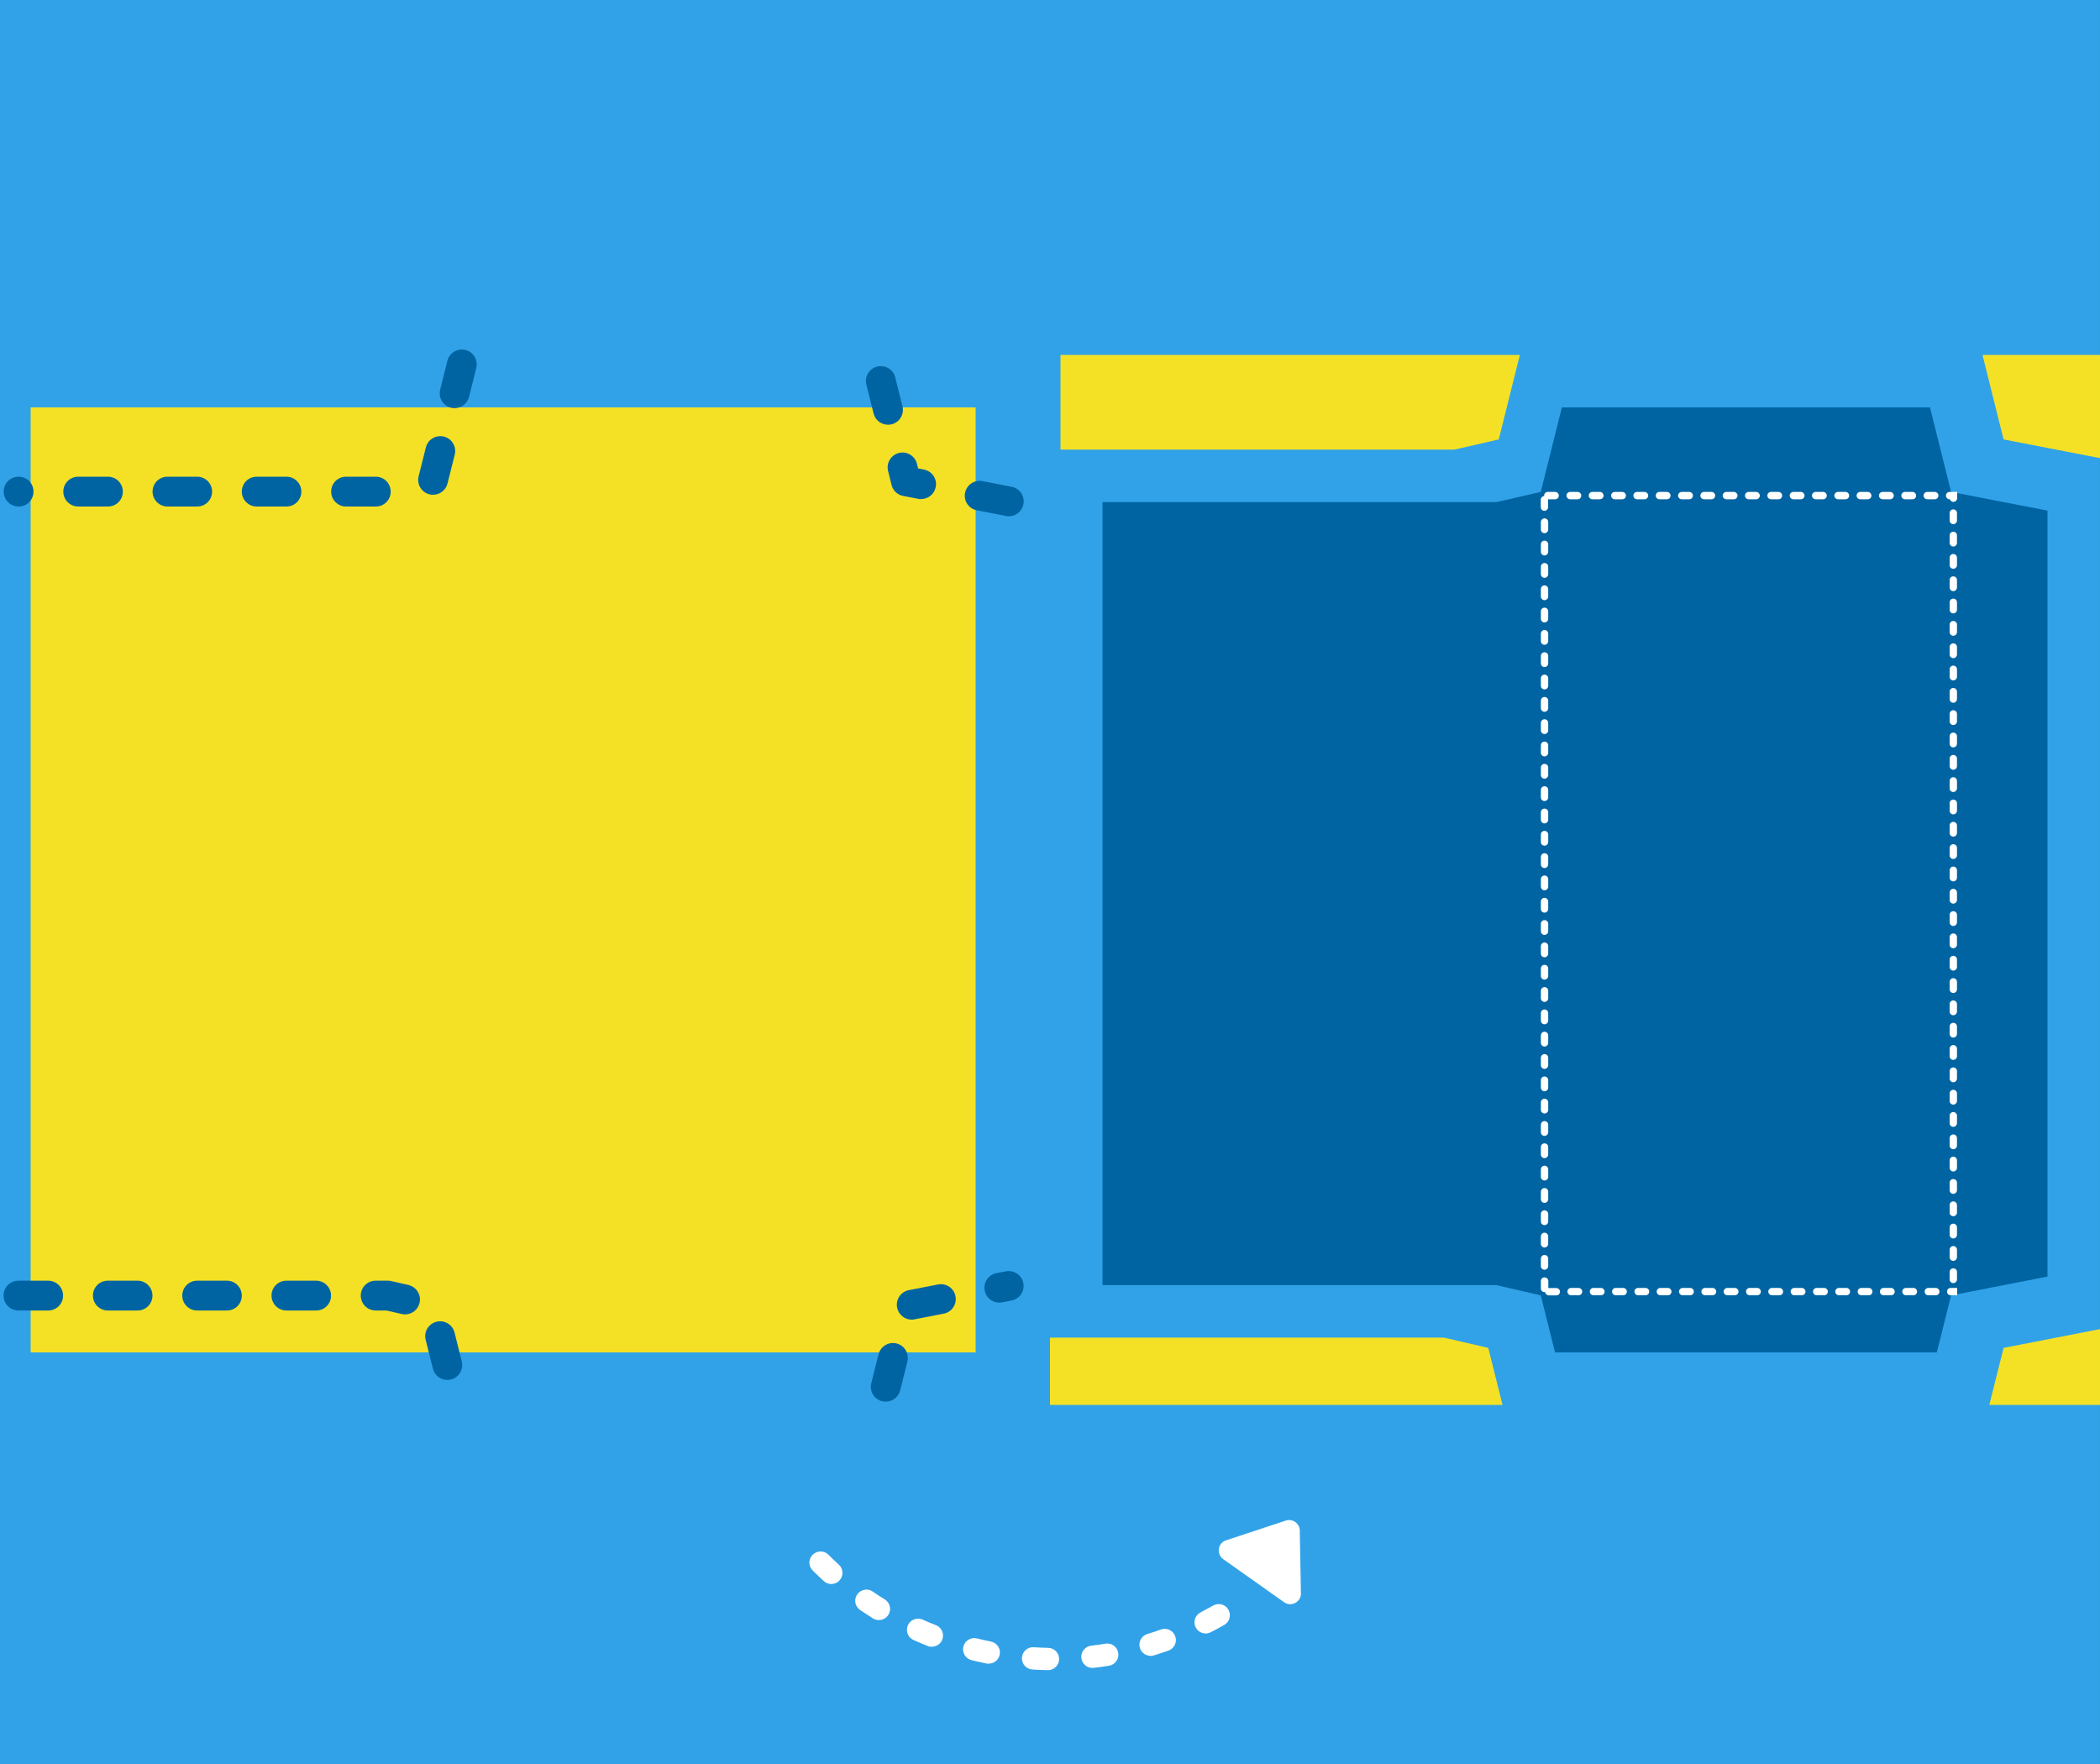 <svg width="200" height="168" viewBox="0 0 200 168" fill="none" xmlns="http://www.w3.org/2000/svg">
<rect x="0" y="0" width="200" height="168" fill="#333333" stroke="none"/>
<path d="M199.999 0H-0.001V168H199.999V0Z" fill="#31A2E8"/>
<path d="M92.919 38.8H2.919V128.8H92.919V38.8Z" fill="#F4E126"/>
<path d="M142.739 41.85L144.749 33.8H100.999V42.82H138.509L142.739 41.85Z" fill="#F4E126"/>
<path d="M199.999 43.63V33.8H188.809L190.819 41.85L199.999 43.63Z" fill="#F4E126"/>
<path d="M189.459 133.8H199.999V126.58L190.819 128.37L189.459 133.8Z" fill="#F4E126"/>
<path d="M137.509 127.39H99.999V133.8H143.099L141.739 128.37L137.509 127.39Z" fill="#F4E126"/>
<path d="M185.819 46.85L183.809 38.8H148.749L146.739 46.85L142.509 47.82H104.999V122.39H142.509L146.739 123.37L148.099 128.8H184.459L185.819 123.37L194.999 121.58V48.63L185.819 46.85Z" fill="#0064A2"/>
<path d="M35.789 48.24H32.959C32.179 48.24 31.539 47.61 31.539 46.82C31.539 46.03 32.169 45.4 32.959 45.4H35.789C36.569 45.4 37.209 46.03 37.209 46.82C37.209 47.61 36.579 48.24 35.789 48.24ZM27.279 48.24H24.449C23.669 48.24 23.029 47.61 23.029 46.82C23.029 46.03 23.659 45.4 24.449 45.4H27.279C28.059 45.4 28.699 46.03 28.699 46.82C28.699 47.61 28.069 48.24 27.279 48.24ZM18.779 48.24H15.949C15.169 48.24 14.529 47.61 14.529 46.82C14.529 46.03 15.159 45.4 15.949 45.4H18.779C19.559 45.4 20.199 46.03 20.199 46.82C20.199 47.61 19.569 48.24 18.779 48.24ZM10.279 48.24H7.449C6.669 48.24 6.029 47.61 6.029 46.82C6.029 46.03 6.659 45.4 7.449 45.4H10.279C11.059 45.4 11.699 46.03 11.699 46.82C11.699 47.61 11.069 48.24 10.279 48.24ZM1.769 48.24C0.989 48.24 0.349 47.61 0.349 46.82C0.349 46.03 0.979 45.4 1.769 45.4C2.559 45.4 3.189 46.03 3.189 46.82C3.189 47.61 2.559 48.24 1.779 48.24H1.769ZM41.239 47.12C41.129 47.12 41.009 47.11 40.899 47.08C40.139 46.89 39.679 46.12 39.869 45.36L40.559 42.61C40.749 41.85 41.519 41.39 42.279 41.58C43.039 41.77 43.499 42.54 43.309 43.3L42.619 46.05C42.459 46.69 41.879 47.12 41.249 47.12H41.239ZM43.289 38.87C43.179 38.87 43.059 38.86 42.949 38.83C42.189 38.64 41.729 37.87 41.919 37.11L42.609 34.36C42.799 33.6 43.569 33.14 44.329 33.33C45.089 33.52 45.549 34.29 45.359 35.05L44.669 37.8C44.509 38.44 43.929 38.87 43.299 38.87H43.289Z" fill="#0064A2"/>
<path d="M96.079 49.17C95.989 49.17 95.899 49.17 95.809 49.14L93.029 48.6C92.259 48.45 91.759 47.71 91.909 46.94C92.059 46.17 92.799 45.67 93.569 45.82L96.349 46.36C97.119 46.51 97.619 47.25 97.469 48.02C97.339 48.7 96.739 49.17 96.079 49.17ZM87.729 47.54C87.639 47.54 87.549 47.54 87.459 47.51L86.009 47.23C85.469 47.13 85.039 46.72 84.909 46.18L84.579 44.86C84.389 44.1 84.849 43.33 85.609 43.14C86.369 42.95 87.139 43.41 87.329 44.17L87.439 44.61L87.999 44.72C88.769 44.87 89.269 45.61 89.119 46.38C88.989 47.06 88.389 47.53 87.729 47.53V47.54ZM84.569 40.45C83.929 40.45 83.359 40.02 83.199 39.38L82.509 36.63C82.319 35.87 82.779 35.1 83.539 34.91C84.299 34.72 85.069 35.18 85.259 35.94L85.949 38.69C86.139 39.45 85.679 40.22 84.919 40.41C84.799 40.44 84.689 40.45 84.579 40.45H84.569Z" fill="#0064A2"/>
<path d="M84.349 133.49C84.239 133.49 84.119 133.48 84.009 133.45C83.249 133.26 82.789 132.49 82.979 131.73L83.669 128.98C83.859 128.22 84.629 127.76 85.389 127.95C86.149 128.14 86.609 128.91 86.419 129.67L85.729 132.42C85.569 133.06 84.989 133.49 84.359 133.49H84.349ZM86.829 125.68C86.169 125.68 85.569 125.21 85.439 124.53C85.289 123.76 85.789 123.02 86.559 122.87L89.339 122.33C90.109 122.18 90.849 122.68 90.999 123.45C91.149 124.22 90.649 124.96 89.879 125.11L87.099 125.65C87.009 125.67 86.919 125.68 86.829 125.68ZM95.169 124.06C94.509 124.06 93.909 123.59 93.779 122.91C93.629 122.14 94.129 121.4 94.899 121.25L95.799 121.08C96.559 120.93 97.309 121.43 97.459 122.2C97.609 122.97 97.109 123.71 96.339 123.86L95.439 124.03C95.349 124.05 95.259 124.06 95.169 124.06Z" fill="#0064A2"/>
<path d="M42.599 131.42C41.959 131.42 41.389 130.99 41.229 130.35L40.539 127.6C40.349 126.84 40.809 126.07 41.569 125.88C42.329 125.69 43.099 126.15 43.289 126.91L43.979 129.66C44.169 130.42 43.709 131.19 42.949 131.38C42.829 131.41 42.719 131.42 42.609 131.42H42.599ZM38.569 125.18C38.459 125.18 38.359 125.17 38.249 125.14L36.799 124.81H35.779C34.999 124.81 34.359 124.18 34.359 123.39C34.359 122.6 34.989 121.97 35.779 121.97H36.969C37.079 121.97 37.179 121.98 37.289 122.01L38.899 122.38C39.659 122.56 40.139 123.32 39.959 124.08C39.809 124.74 39.229 125.18 38.579 125.18H38.569ZM30.109 124.81H27.279C26.499 124.81 25.859 124.18 25.859 123.39C25.859 122.6 26.489 121.97 27.279 121.97H30.109C30.889 121.97 31.529 122.6 31.529 123.39C31.529 124.18 30.899 124.81 30.109 124.81ZM21.609 124.81H18.779C17.999 124.81 17.359 124.18 17.359 123.39C17.359 122.6 17.989 121.97 18.779 121.97H21.609C22.389 121.97 23.029 122.6 23.029 123.39C23.029 124.18 22.399 124.81 21.609 124.81ZM13.099 124.81H10.269C9.489 124.81 8.849 124.18 8.849 123.39C8.849 122.6 9.479 121.97 10.269 121.97H13.099C13.879 121.97 14.519 122.6 14.519 123.39C14.519 124.18 13.889 124.81 13.099 124.81ZM4.599 124.81H1.759C0.979 124.81 0.339 124.18 0.339 123.39C0.339 122.6 0.969 121.97 1.759 121.97H4.589C5.369 121.97 6.009 122.6 6.009 123.39C6.009 124.18 5.379 124.81 4.589 124.81H4.599Z" fill="#0064A2"/>
<path d="M184.259 46.85H183.549C183.349 46.85 183.199 47.01 183.199 47.2C183.199 47.39 183.359 47.55 183.549 47.55H184.259C184.459 47.55 184.609 47.39 184.609 47.2C184.609 47.01 184.449 46.85 184.259 46.85ZM182.139 46.85H181.429C181.229 46.85 181.079 47.01 181.079 47.2C181.079 47.39 181.239 47.55 181.429 47.55H182.139C182.339 47.55 182.489 47.39 182.489 47.2C182.489 47.01 182.329 46.85 182.139 46.85ZM180.009 46.85H179.299C179.099 46.85 178.949 47.01 178.949 47.2C178.949 47.39 179.109 47.55 179.299 47.55H180.009C180.209 47.55 180.359 47.39 180.359 47.2C180.359 47.01 180.199 46.85 180.009 46.85ZM177.879 46.85H177.169C176.969 46.85 176.819 47.01 176.819 47.2C176.819 47.39 176.979 47.55 177.169 47.55H177.879C178.079 47.55 178.229 47.39 178.229 47.2C178.229 47.01 178.069 46.85 177.879 46.85ZM175.759 46.85H175.049C174.849 46.85 174.699 47.01 174.699 47.2C174.699 47.39 174.859 47.55 175.049 47.55H175.759C175.959 47.55 176.109 47.39 176.109 47.2C176.109 47.01 175.949 46.85 175.759 46.85ZM173.629 46.85H172.919C172.719 46.85 172.569 47.01 172.569 47.2C172.569 47.39 172.729 47.55 172.919 47.55H173.629C173.829 47.55 173.979 47.39 173.979 47.2C173.979 47.01 173.819 46.85 173.629 46.85ZM171.509 46.85H170.799C170.599 46.85 170.449 47.01 170.449 47.2C170.449 47.39 170.609 47.55 170.799 47.55H171.509C171.709 47.55 171.859 47.39 171.859 47.2C171.859 47.01 171.699 46.85 171.509 46.85ZM169.379 46.85H168.669C168.469 46.85 168.319 47.01 168.319 47.2C168.319 47.39 168.479 47.55 168.669 47.55H169.379C169.579 47.55 169.729 47.39 169.729 47.2C169.729 47.01 169.569 46.85 169.379 46.85ZM167.249 46.85H166.539C166.339 46.85 166.189 47.01 166.189 47.2C166.189 47.39 166.349 47.55 166.539 47.55H167.249C167.449 47.55 167.599 47.39 167.599 47.2C167.599 47.01 167.439 46.85 167.249 46.85ZM165.129 46.85H164.419C164.219 46.85 164.069 47.01 164.069 47.2C164.069 47.39 164.229 47.55 164.419 47.55H165.129C165.329 47.55 165.479 47.39 165.479 47.2C165.479 47.01 165.319 46.85 165.129 46.85ZM162.999 46.85H162.289C162.089 46.85 161.939 47.01 161.939 47.2C161.939 47.39 162.099 47.55 162.289 47.55H162.999C163.199 47.55 163.349 47.39 163.349 47.2C163.349 47.01 163.189 46.85 162.999 46.85ZM160.879 46.85H160.169C159.969 46.85 159.819 47.01 159.819 47.2C159.819 47.39 159.979 47.55 160.169 47.55H160.879C161.079 47.55 161.229 47.39 161.229 47.2C161.229 47.01 161.069 46.85 160.879 46.85ZM158.749 46.85H158.039C157.839 46.85 157.689 47.01 157.689 47.2C157.689 47.39 157.849 47.55 158.039 47.55H158.749C158.949 47.55 159.099 47.39 159.099 47.2C159.099 47.01 158.939 46.85 158.749 46.85ZM156.619 46.85H155.909C155.709 46.85 155.559 47.01 155.559 47.2C155.559 47.39 155.719 47.55 155.909 47.55H156.619C156.819 47.55 156.969 47.39 156.969 47.2C156.969 47.01 156.809 46.85 156.619 46.85ZM154.499 46.85H153.789C153.589 46.85 153.439 47.01 153.439 47.2C153.439 47.39 153.599 47.55 153.789 47.55H154.499C154.699 47.55 154.849 47.39 154.849 47.2C154.849 47.01 154.689 46.85 154.499 46.85ZM152.369 46.85H151.659C151.459 46.85 151.309 47.01 151.309 47.2C151.309 47.39 151.469 47.55 151.659 47.55H152.369C152.569 47.55 152.719 47.39 152.719 47.2C152.719 47.01 152.559 46.85 152.369 46.85ZM150.249 46.85H149.539C149.339 46.85 149.189 47.01 149.189 47.2C149.189 47.39 149.349 47.55 149.539 47.55H150.249C150.449 47.55 150.599 47.39 150.599 47.2C150.599 47.01 150.439 46.85 150.249 46.85ZM148.119 46.85H147.409C147.209 46.85 147.059 47.01 147.059 47.2C147.059 47.21 147.059 47.23 147.059 47.24C146.879 47.26 146.739 47.41 146.739 47.59V48.3C146.739 48.5 146.899 48.65 147.089 48.65C147.279 48.65 147.439 48.49 147.439 48.3V47.59C147.439 47.59 147.439 47.56 147.439 47.55H148.109C148.309 47.55 148.459 47.39 148.459 47.2C148.459 47.01 148.299 46.85 148.109 46.85H148.119ZM147.099 49.37C146.899 49.37 146.749 49.53 146.749 49.72V50.43C146.749 50.63 146.909 50.78 147.099 50.78C147.289 50.78 147.449 50.62 147.449 50.43V49.72C147.449 49.52 147.289 49.37 147.099 49.37ZM147.099 51.49C146.899 51.49 146.749 51.65 146.749 51.84V52.55C146.749 52.75 146.909 52.9 147.099 52.9C147.289 52.9 147.449 52.74 147.449 52.55V51.84C147.449 51.64 147.289 51.49 147.099 51.49ZM147.099 53.62C146.899 53.62 146.749 53.78 146.749 53.97V54.68C146.749 54.88 146.909 55.03 147.099 55.03C147.289 55.03 147.449 54.87 147.449 54.68V53.97C147.449 53.77 147.289 53.62 147.099 53.62ZM147.099 55.75C146.899 55.75 146.749 55.91 146.749 56.1V56.81C146.749 57.01 146.909 57.16 147.099 57.16C147.289 57.16 147.449 57 147.449 56.81V56.1C147.449 55.9 147.289 55.75 147.099 55.75ZM147.099 57.87C146.899 57.87 146.749 58.03 146.749 58.22V58.93C146.749 59.13 146.909 59.28 147.099 59.28C147.289 59.28 147.449 59.12 147.449 58.93V58.22C147.449 58.02 147.289 57.87 147.099 57.87ZM147.099 60C146.899 60 146.749 60.16 146.749 60.35V61.06C146.749 61.26 146.909 61.41 147.099 61.41C147.289 61.41 147.449 61.25 147.449 61.06V60.35C147.449 60.15 147.289 60 147.099 60ZM147.099 62.12C146.899 62.12 146.749 62.28 146.749 62.47V63.18C146.749 63.38 146.909 63.53 147.099 63.53C147.289 63.53 147.449 63.37 147.449 63.18V62.47C147.449 62.27 147.289 62.12 147.099 62.12ZM147.099 64.25C146.899 64.25 146.749 64.41 146.749 64.6V65.31C146.749 65.51 146.909 65.66 147.099 65.66C147.289 65.66 147.449 65.5 147.449 65.31V64.6C147.449 64.4 147.289 64.25 147.099 64.25ZM147.099 66.38C146.899 66.38 146.749 66.54 146.749 66.73V67.44C146.749 67.64 146.909 67.79 147.099 67.79C147.289 67.79 147.449 67.63 147.449 67.44V66.73C147.449 66.53 147.289 66.38 147.099 66.38ZM147.099 68.5C146.899 68.5 146.749 68.66 146.749 68.85V69.56C146.749 69.76 146.909 69.91 147.099 69.91C147.289 69.91 147.449 69.75 147.449 69.56V68.85C147.449 68.65 147.289 68.5 147.099 68.5ZM147.099 70.63C146.899 70.63 146.749 70.79 146.749 70.98V71.69C146.749 71.89 146.909 72.04 147.099 72.04C147.289 72.04 147.449 71.88 147.449 71.69V70.98C147.449 70.78 147.289 70.63 147.099 70.63ZM147.099 72.75C146.899 72.75 146.749 72.91 146.749 73.1V73.81C146.749 74.01 146.909 74.16 147.099 74.16C147.289 74.16 147.449 74 147.449 73.81V73.1C147.449 72.9 147.289 72.75 147.099 72.75ZM147.099 74.88C146.899 74.88 146.749 75.04 146.749 75.23V75.94C146.749 76.14 146.909 76.29 147.099 76.29C147.289 76.29 147.449 76.13 147.449 75.94V75.23C147.449 75.03 147.289 74.88 147.099 74.88ZM147.099 77.01C146.899 77.01 146.749 77.17 146.749 77.36V78.07C146.749 78.27 146.909 78.42 147.099 78.42C147.289 78.42 147.449 78.26 147.449 78.07V77.36C147.449 77.16 147.289 77.01 147.099 77.01ZM147.099 79.13C146.899 79.13 146.749 79.29 146.749 79.48V80.19C146.749 80.39 146.909 80.54 147.099 80.54C147.289 80.54 147.449 80.38 147.449 80.19V79.48C147.449 79.28 147.289 79.13 147.099 79.13ZM147.099 81.26C146.899 81.26 146.749 81.42 146.749 81.61V82.32C146.749 82.52 146.909 82.67 147.099 82.67C147.289 82.67 147.449 82.51 147.449 82.32V81.61C147.449 81.41 147.289 81.26 147.099 81.26ZM147.099 83.38C146.899 83.38 146.749 83.54 146.749 83.73V84.44C146.749 84.64 146.909 84.79 147.099 84.79C147.289 84.79 147.449 84.63 147.449 84.44V83.73C147.449 83.53 147.289 83.38 147.099 83.38ZM147.099 85.51C146.899 85.51 146.749 85.67 146.749 85.86V86.57C146.749 86.77 146.909 86.92 147.099 86.92C147.289 86.92 147.449 86.76 147.449 86.57V85.86C147.449 85.66 147.289 85.51 147.099 85.51ZM147.099 87.63C146.899 87.63 146.749 87.79 146.749 87.98V88.69C146.749 88.89 146.909 89.04 147.099 89.04C147.289 89.04 147.449 88.88 147.449 88.69V87.98C147.449 87.78 147.289 87.63 147.099 87.63ZM147.099 89.76C146.899 89.76 146.749 89.92 146.749 90.11V90.82C146.749 91.02 146.909 91.17 147.099 91.17C147.289 91.17 147.449 91.01 147.449 90.82V90.11C147.449 89.91 147.289 89.76 147.099 89.76ZM147.099 91.89C146.899 91.89 146.749 92.05 146.749 92.24V92.95C146.749 93.15 146.909 93.3 147.099 93.3C147.289 93.3 147.449 93.14 147.449 92.95V92.24C147.449 92.04 147.289 91.89 147.099 91.89ZM147.099 94.01C146.899 94.01 146.749 94.17 146.749 94.36V95.07C146.749 95.27 146.909 95.42 147.099 95.42C147.289 95.42 147.449 95.26 147.449 95.07V94.36C147.449 94.16 147.289 94.01 147.099 94.01ZM147.099 96.14C146.899 96.14 146.749 96.3 146.749 96.49V97.2C146.749 97.4 146.909 97.55 147.099 97.55C147.289 97.55 147.449 97.39 147.449 97.2V96.49C147.449 96.29 147.289 96.14 147.099 96.14ZM147.099 98.26C146.899 98.26 146.749 98.42 146.749 98.61V99.32C146.749 99.52 146.909 99.67 147.099 99.67C147.289 99.67 147.449 99.51 147.449 99.32V98.61C147.449 98.41 147.289 98.26 147.099 98.26ZM147.099 100.39C146.899 100.39 146.749 100.55 146.749 100.74V101.45C146.749 101.65 146.909 101.8 147.099 101.8C147.289 101.8 147.449 101.64 147.449 101.45V100.74C147.449 100.54 147.289 100.39 147.099 100.39ZM147.099 102.52C146.899 102.52 146.749 102.68 146.749 102.87V103.58C146.749 103.78 146.909 103.93 147.099 103.93C147.289 103.93 147.449 103.77 147.449 103.58V102.87C147.449 102.67 147.289 102.52 147.099 102.52ZM147.099 104.64C146.899 104.64 146.749 104.8 146.749 104.99V105.7C146.749 105.9 146.909 106.05 147.099 106.05C147.289 106.05 147.449 105.89 147.449 105.7V104.99C147.449 104.79 147.289 104.64 147.099 104.64ZM147.099 106.77C146.899 106.77 146.749 106.93 146.749 107.12V107.83C146.749 108.03 146.909 108.18 147.099 108.18C147.289 108.18 147.449 108.02 147.449 107.83V107.12C147.449 106.92 147.289 106.77 147.099 106.77ZM147.099 108.89C146.899 108.89 146.749 109.05 146.749 109.24V109.95C146.749 110.15 146.909 110.3 147.099 110.3C147.289 110.3 147.449 110.14 147.449 109.95V109.24C147.449 109.04 147.289 108.89 147.099 108.89ZM147.099 111.02C146.899 111.02 146.749 111.18 146.749 111.37V112.08C146.749 112.28 146.909 112.43 147.099 112.43C147.289 112.43 147.449 112.27 147.449 112.08V111.37C147.449 111.17 147.289 111.02 147.099 111.02ZM147.099 113.15C146.899 113.15 146.749 113.31 146.749 113.5V114.21C146.749 114.41 146.909 114.56 147.099 114.56C147.289 114.56 147.449 114.4 147.449 114.21V113.5C147.449 113.3 147.289 113.15 147.099 113.15ZM147.099 115.27C146.899 115.27 146.749 115.43 146.749 115.62V116.33C146.749 116.53 146.909 116.68 147.099 116.68C147.289 116.68 147.449 116.52 147.449 116.33V115.62C147.449 115.42 147.289 115.27 147.099 115.27ZM147.099 117.4C146.899 117.4 146.749 117.56 146.749 117.75V118.46C146.749 118.66 146.909 118.81 147.099 118.81C147.289 118.81 147.449 118.65 147.449 118.46V117.75C147.449 117.55 147.289 117.4 147.099 117.4ZM147.099 119.52C146.899 119.52 146.749 119.68 146.749 119.87V120.58C146.749 120.78 146.909 120.93 147.099 120.93C147.289 120.93 147.449 120.77 147.449 120.58V119.87C147.449 119.67 147.289 119.52 147.099 119.52ZM147.099 121.65C146.899 121.65 146.749 121.81 146.749 122V122.71C146.749 122.91 146.909 123.06 147.099 123.06C147.119 123.06 147.139 123.06 147.159 123.06C147.179 123.23 147.329 123.37 147.509 123.37H148.219C148.419 123.37 148.569 123.21 148.569 123.02C148.569 122.83 148.409 122.67 148.219 122.67H147.509C147.509 122.67 147.469 122.67 147.459 122.67V122.01C147.459 121.81 147.299 121.66 147.109 121.66L147.099 121.65ZM150.339 122.66H149.629C149.429 122.66 149.279 122.82 149.279 123.01C149.279 123.2 149.439 123.36 149.629 123.36H150.339C150.539 123.36 150.689 123.2 150.689 123.01C150.689 122.82 150.529 122.66 150.339 122.66ZM152.469 122.66H151.759C151.559 122.66 151.409 122.82 151.409 123.01C151.409 123.2 151.569 123.36 151.759 123.36H152.469C152.669 123.36 152.819 123.2 152.819 123.01C152.819 122.82 152.659 122.66 152.469 122.66ZM154.589 122.66H153.879C153.679 122.66 153.529 122.82 153.529 123.01C153.529 123.2 153.689 123.36 153.879 123.36H154.589C154.789 123.36 154.939 123.2 154.939 123.01C154.939 122.82 154.779 122.66 154.589 122.66ZM156.719 122.66H156.009C155.809 122.66 155.659 122.82 155.659 123.01C155.659 123.2 155.819 123.36 156.009 123.36H156.719C156.919 123.36 157.069 123.2 157.069 123.01C157.069 122.82 156.909 122.66 156.719 122.66ZM158.839 122.66H158.129C157.929 122.66 157.779 122.82 157.779 123.01C157.779 123.2 157.939 123.36 158.129 123.36H158.839C159.039 123.36 159.189 123.2 159.189 123.01C159.189 122.82 159.029 122.66 158.839 122.66ZM160.969 122.66H160.259C160.059 122.66 159.909 122.82 159.909 123.01C159.909 123.2 160.069 123.36 160.259 123.36H160.969C161.169 123.36 161.319 123.2 161.319 123.01C161.319 122.82 161.159 122.66 160.969 122.66ZM163.099 122.66H162.389C162.189 122.66 162.039 122.82 162.039 123.01C162.039 123.2 162.199 123.36 162.389 123.36H163.099C163.299 123.36 163.449 123.2 163.449 123.01C163.449 122.82 163.289 122.66 163.099 122.66ZM165.219 122.66H164.509C164.309 122.66 164.159 122.82 164.159 123.01C164.159 123.2 164.319 123.36 164.509 123.36H165.219C165.419 123.36 165.569 123.2 165.569 123.01C165.569 122.82 165.409 122.66 165.219 122.66ZM167.349 122.66H166.639C166.439 122.66 166.289 122.82 166.289 123.01C166.289 123.2 166.449 123.36 166.639 123.36H167.349C167.549 123.36 167.699 123.2 167.699 123.01C167.699 122.82 167.539 122.66 167.349 122.66ZM169.469 122.66H168.759C168.559 122.66 168.409 122.82 168.409 123.01C168.409 123.2 168.569 123.36 168.759 123.36H169.469C169.669 123.36 169.819 123.2 169.819 123.01C169.819 122.82 169.659 122.66 169.469 122.66ZM171.599 122.66H170.889C170.689 122.66 170.539 122.82 170.539 123.01C170.539 123.2 170.699 123.36 170.889 123.36H171.599C171.799 123.36 171.949 123.2 171.949 123.01C171.949 122.82 171.789 122.66 171.599 122.66ZM173.729 122.66H173.019C172.819 122.66 172.669 122.82 172.669 123.01C172.669 123.2 172.829 123.36 173.019 123.36H173.729C173.929 123.36 174.079 123.2 174.079 123.01C174.079 122.82 173.919 122.66 173.729 122.66ZM175.849 122.66H175.139C174.939 122.66 174.789 122.82 174.789 123.01C174.789 123.2 174.949 123.36 175.139 123.36H175.849C176.049 123.36 176.199 123.2 176.199 123.01C176.199 122.82 176.039 122.66 175.849 122.66ZM177.979 122.66H177.269C177.069 122.66 176.919 122.82 176.919 123.01C176.919 123.2 177.079 123.36 177.269 123.36H177.979C178.179 123.36 178.329 123.2 178.329 123.01C178.329 122.82 178.169 122.66 177.979 122.66ZM180.099 122.66H179.389C179.189 122.66 179.039 122.82 179.039 123.01C179.039 123.2 179.199 123.36 179.389 123.36H180.099C180.299 123.36 180.449 123.2 180.449 123.01C180.449 122.82 180.289 122.66 180.099 122.66ZM182.229 122.66H181.519C181.319 122.66 181.169 122.82 181.169 123.01C181.169 123.2 181.329 123.36 181.519 123.36H182.229C182.429 123.36 182.579 123.2 182.579 123.01C182.579 122.82 182.419 122.66 182.229 122.66ZM184.359 122.66H183.649C183.449 122.66 183.299 122.82 183.299 123.01C183.299 123.2 183.459 123.36 183.649 123.36H184.359C184.559 123.36 184.709 123.2 184.709 123.01C184.709 122.82 184.549 122.66 184.359 122.66ZM186.389 122.66H185.779C185.579 122.66 185.429 122.82 185.429 123.01C185.429 123.17 185.539 123.31 185.689 123.35L185.789 123.36H185.689H186.399V122.65L186.389 122.66ZM186.029 120.79C185.829 120.79 185.679 120.95 185.679 121.14V121.85C185.679 122.05 185.839 122.2 186.029 122.2C186.219 122.2 186.379 122.04 186.379 121.85V121.14C186.379 120.94 186.219 120.79 186.029 120.79ZM186.029 118.67C185.829 118.67 185.679 118.83 185.679 119.02V119.73C185.679 119.93 185.839 120.08 186.029 120.08C186.219 120.08 186.379 119.92 186.379 119.73V119.02C186.379 118.82 186.219 118.67 186.029 118.67ZM186.029 116.54C185.829 116.54 185.679 116.7 185.679 116.89V117.6C185.679 117.8 185.839 117.95 186.029 117.95C186.219 117.95 186.379 117.79 186.379 117.6V116.89C186.379 116.69 186.219 116.54 186.029 116.54ZM186.029 114.42C185.829 114.42 185.679 114.58 185.679 114.77V115.48C185.679 115.68 185.839 115.83 186.029 115.83C186.219 115.83 186.379 115.67 186.379 115.48V114.77C186.379 114.57 186.219 114.42 186.029 114.42ZM186.029 112.29C185.829 112.29 185.679 112.45 185.679 112.64V113.35C185.679 113.55 185.839 113.7 186.029 113.7C186.219 113.7 186.379 113.54 186.379 113.35V112.64C186.379 112.44 186.219 112.29 186.029 112.29ZM186.029 110.16C185.829 110.16 185.679 110.32 185.679 110.51V111.22C185.679 111.42 185.839 111.57 186.029 111.57C186.219 111.57 186.379 111.41 186.379 111.22V110.51C186.379 110.31 186.219 110.16 186.029 110.16ZM186.029 108.04C185.829 108.04 185.679 108.2 185.679 108.39V109.1C185.679 109.3 185.839 109.45 186.029 109.45C186.219 109.45 186.379 109.29 186.379 109.1V108.39C186.379 108.19 186.219 108.04 186.029 108.04ZM186.029 105.91C185.829 105.91 185.679 106.07 185.679 106.26V106.97C185.679 107.17 185.839 107.32 186.029 107.32C186.219 107.32 186.379 107.16 186.379 106.97V106.26C186.379 106.06 186.219 105.91 186.029 105.91ZM186.029 103.79C185.829 103.79 185.679 103.95 185.679 104.14V104.85C185.679 105.05 185.839 105.2 186.029 105.2C186.219 105.2 186.379 105.04 186.379 104.85V104.14C186.379 103.94 186.219 103.79 186.029 103.79ZM186.029 101.66C185.829 101.66 185.679 101.82 185.679 102.01V102.72C185.679 102.92 185.839 103.07 186.029 103.07C186.219 103.07 186.379 102.91 186.379 102.72V102.01C186.379 101.81 186.219 101.66 186.029 101.66ZM186.029 99.53C185.829 99.53 185.679 99.69 185.679 99.88V100.59C185.679 100.79 185.839 100.94 186.029 100.94C186.219 100.94 186.379 100.78 186.379 100.59V99.88C186.379 99.68 186.219 99.53 186.029 99.53ZM186.029 97.41C185.829 97.41 185.679 97.57 185.679 97.76V98.47C185.679 98.67 185.839 98.82 186.029 98.82C186.219 98.82 186.379 98.66 186.379 98.47V97.76C186.379 97.56 186.219 97.41 186.029 97.41ZM186.029 95.28C185.829 95.28 185.679 95.44 185.679 95.63V96.34C185.679 96.54 185.839 96.69 186.029 96.69C186.219 96.69 186.379 96.53 186.379 96.34V95.63C186.379 95.43 186.219 95.28 186.029 95.28ZM186.029 93.16C185.829 93.16 185.679 93.32 185.679 93.51V94.22C185.679 94.42 185.839 94.57 186.029 94.57C186.219 94.57 186.379 94.41 186.379 94.22V93.51C186.379 93.31 186.219 93.16 186.029 93.16ZM186.029 91.03C185.829 91.03 185.679 91.19 185.679 91.38V92.09C185.679 92.29 185.839 92.44 186.029 92.44C186.219 92.44 186.379 92.28 186.379 92.09V91.38C186.379 91.18 186.219 91.03 186.029 91.03ZM186.029 88.9C185.829 88.9 185.679 89.06 185.679 89.25V89.96C185.679 90.16 185.839 90.31 186.029 90.31C186.219 90.31 186.379 90.15 186.379 89.96V89.25C186.379 89.05 186.219 88.9 186.029 88.9ZM186.029 86.78C185.829 86.78 185.679 86.94 185.679 87.13V87.84C185.679 88.04 185.839 88.19 186.029 88.19C186.219 88.19 186.379 88.03 186.379 87.84V87.13C186.379 86.93 186.219 86.78 186.029 86.78ZM186.029 84.65C185.829 84.65 185.679 84.81 185.679 85V85.71C185.679 85.91 185.839 86.06 186.029 86.06C186.219 86.06 186.379 85.9 186.379 85.71V85C186.379 84.8 186.219 84.65 186.029 84.65ZM186.029 82.53C185.829 82.53 185.679 82.69 185.679 82.88V83.59C185.679 83.79 185.839 83.94 186.029 83.94C186.219 83.94 186.379 83.78 186.379 83.59V82.88C186.379 82.68 186.219 82.53 186.029 82.53ZM186.029 80.4C185.829 80.4 185.679 80.56 185.679 80.75V81.46C185.679 81.66 185.839 81.81 186.029 81.81C186.219 81.81 186.379 81.65 186.379 81.46V80.75C186.379 80.55 186.219 80.4 186.029 80.4ZM186.029 78.27C185.829 78.27 185.679 78.43 185.679 78.62V79.33C185.679 79.53 185.839 79.68 186.029 79.68C186.219 79.68 186.379 79.52 186.379 79.33V78.62C186.379 78.42 186.219 78.27 186.029 78.27ZM186.029 76.15C185.829 76.15 185.679 76.31 185.679 76.5V77.21C185.679 77.41 185.839 77.56 186.029 77.56C186.219 77.56 186.379 77.4 186.379 77.21V76.5C186.379 76.3 186.219 76.15 186.029 76.15ZM186.029 74.02C185.829 74.02 185.679 74.18 185.679 74.37V75.08C185.679 75.28 185.839 75.43 186.029 75.43C186.219 75.43 186.379 75.27 186.379 75.08V74.37C186.379 74.17 186.219 74.02 186.029 74.02ZM186.029 71.9C185.829 71.9 185.679 72.06 185.679 72.25V72.96C185.679 73.16 185.839 73.31 186.029 73.31C186.219 73.31 186.379 73.15 186.379 72.96V72.25C186.379 72.05 186.219 71.9 186.029 71.9ZM186.029 69.77C185.829 69.77 185.679 69.93 185.679 70.12V70.83C185.679 71.03 185.839 71.18 186.029 71.18C186.219 71.18 186.379 71.02 186.379 70.83V70.12C186.379 69.92 186.219 69.77 186.029 69.77ZM186.029 67.64C185.829 67.64 185.679 67.8 185.679 67.99V68.7C185.679 68.9 185.839 69.05 186.029 69.05C186.219 69.05 186.379 68.89 186.379 68.7V67.99C186.379 67.79 186.219 67.64 186.029 67.64ZM186.029 65.52C185.829 65.52 185.679 65.68 185.679 65.87V66.58C185.679 66.78 185.839 66.93 186.029 66.93C186.219 66.93 186.379 66.77 186.379 66.58V65.87C186.379 65.67 186.219 65.52 186.029 65.52ZM186.029 63.39C185.829 63.39 185.679 63.55 185.679 63.74V64.45C185.679 64.65 185.839 64.8 186.029 64.8C186.219 64.8 186.379 64.64 186.379 64.45V63.74C186.379 63.54 186.219 63.39 186.029 63.39ZM186.029 61.27C185.829 61.27 185.679 61.43 185.679 61.62V62.33C185.679 62.53 185.839 62.68 186.029 62.68C186.219 62.68 186.379 62.52 186.379 62.33V61.62C186.379 61.42 186.219 61.27 186.029 61.27ZM186.029 59.14C185.829 59.14 185.679 59.3 185.679 59.49V60.2C185.679 60.4 185.839 60.55 186.029 60.55C186.219 60.55 186.379 60.39 186.379 60.2V59.49C186.379 59.29 186.219 59.14 186.029 59.14ZM186.029 57.01C185.829 57.01 185.679 57.17 185.679 57.36V58.07C185.679 58.27 185.839 58.42 186.029 58.42C186.219 58.42 186.379 58.26 186.379 58.07V57.36C186.379 57.16 186.219 57.01 186.029 57.01ZM186.029 54.89C185.829 54.89 185.679 55.05 185.679 55.24V55.95C185.679 56.15 185.839 56.3 186.029 56.3C186.219 56.3 186.379 56.14 186.379 55.95V55.24C186.379 55.04 186.219 54.89 186.029 54.89ZM186.029 52.76C185.829 52.76 185.679 52.92 185.679 53.11V53.82C185.679 54.02 185.839 54.17 186.029 54.17C186.219 54.17 186.379 54.01 186.379 53.82V53.11C186.379 52.91 186.219 52.76 186.029 52.76ZM186.029 50.64C185.829 50.64 185.679 50.8 185.679 50.99V51.7C185.679 51.9 185.839 52.05 186.029 52.05C186.219 52.05 186.379 51.89 186.379 51.7V50.99C186.379 50.79 186.219 50.64 186.029 50.64ZM186.029 48.51C185.829 48.51 185.679 48.67 185.679 48.86V49.57C185.679 49.77 185.839 49.92 186.029 49.92C186.219 49.92 186.379 49.76 186.379 49.57V48.86C186.379 48.66 186.219 48.51 186.029 48.51ZM186.389 46.85H185.679C185.479 46.85 185.329 47.01 185.329 47.2C185.329 47.39 185.489 47.55 185.679 47.55H185.699C185.749 47.69 185.879 47.8 186.039 47.8C186.199 47.8 186.329 47.7 186.379 47.55H186.399V46.84L186.389 46.85Z" fill="white"/>
<path d="M99.799 159.06H99.779C99.289 159.06 98.799 159.03 98.319 159C97.729 158.96 97.289 158.46 97.329 157.87C97.369 157.28 97.869 156.84 98.459 156.88C98.919 156.91 99.369 156.93 99.829 156.94C100.419 156.95 100.879 157.44 100.869 158.02C100.859 158.6 100.389 159.06 99.809 159.06H99.799ZM104.039 158.85C103.509 158.85 103.049 158.45 102.989 157.91C102.919 157.33 103.339 156.8 103.919 156.73C104.369 156.68 104.829 156.62 105.279 156.54C105.859 156.44 106.409 156.84 106.499 157.42C106.589 158 106.199 158.55 105.619 158.64C105.139 158.72 104.649 158.79 104.169 158.84C104.129 158.84 104.089 158.84 104.049 158.84L104.039 158.85ZM94.169 158.45C94.099 158.45 94.029 158.45 93.959 158.43C93.479 158.33 93.009 158.23 92.529 158.11C91.959 157.97 91.609 157.39 91.749 156.82C91.889 156.25 92.469 155.9 93.039 156.04C93.489 156.15 93.929 156.25 94.379 156.34C94.959 156.46 95.329 157.02 95.209 157.59C95.109 158.09 94.669 158.44 94.169 158.44V158.45ZM109.579 157.7C109.119 157.7 108.699 157.4 108.559 156.95C108.389 156.39 108.709 155.79 109.269 155.62C109.709 155.49 110.139 155.35 110.569 155.19C111.119 154.99 111.729 155.28 111.929 155.84C112.129 156.39 111.839 157 111.279 157.2C110.819 157.36 110.349 157.52 109.889 157.66C109.789 157.69 109.679 157.71 109.579 157.71V157.7ZM88.739 156.84C88.609 156.84 88.479 156.82 88.349 156.76C87.899 156.58 87.449 156.39 86.999 156.19C86.459 155.95 86.229 155.32 86.469 154.78C86.709 154.25 87.339 154.01 87.879 154.25C88.299 154.44 88.719 154.62 89.139 154.78C89.689 155 89.949 155.61 89.739 156.16C89.569 156.58 89.169 156.83 88.749 156.83L88.739 156.84ZM114.829 155.57C114.439 155.57 114.069 155.36 113.879 154.99C113.609 154.47 113.819 153.83 114.339 153.56C114.739 153.35 115.139 153.13 115.539 152.91C116.049 152.62 116.699 152.79 116.989 153.3C117.279 153.81 117.109 154.46 116.599 154.75C116.179 154.99 115.749 155.23 115.309 155.45C115.149 155.53 114.989 155.57 114.819 155.57H114.829ZM83.689 154.29C83.499 154.29 83.299 154.24 83.129 154.13C82.719 153.87 82.309 153.6 81.909 153.33C81.429 153 81.299 152.33 81.639 151.85C81.979 151.37 82.639 151.24 83.119 151.58C83.499 151.84 83.879 152.09 84.269 152.33C84.769 152.64 84.919 153.3 84.609 153.79C84.409 154.11 84.059 154.29 83.709 154.29H83.689ZM79.179 150.86C78.919 150.86 78.669 150.77 78.459 150.58C78.099 150.25 77.749 149.92 77.399 149.57C76.979 149.16 76.979 148.48 77.399 148.07C77.819 147.65 78.489 147.65 78.899 148.07C79.219 148.39 79.549 148.71 79.889 149.01C80.319 149.41 80.349 150.08 79.959 150.51C79.749 150.74 79.459 150.86 79.169 150.86H79.179Z" fill="white"/>
<path d="M122.329 144.86L116.669 146.73C115.949 147.06 115.859 148.04 116.509 148.5L122.289 152.59C122.929 153.05 123.829 152.63 123.899 151.85L123.789 145.89C123.859 145.1 123.059 144.53 122.339 144.86H122.329Z" fill="white"/>
</svg>
